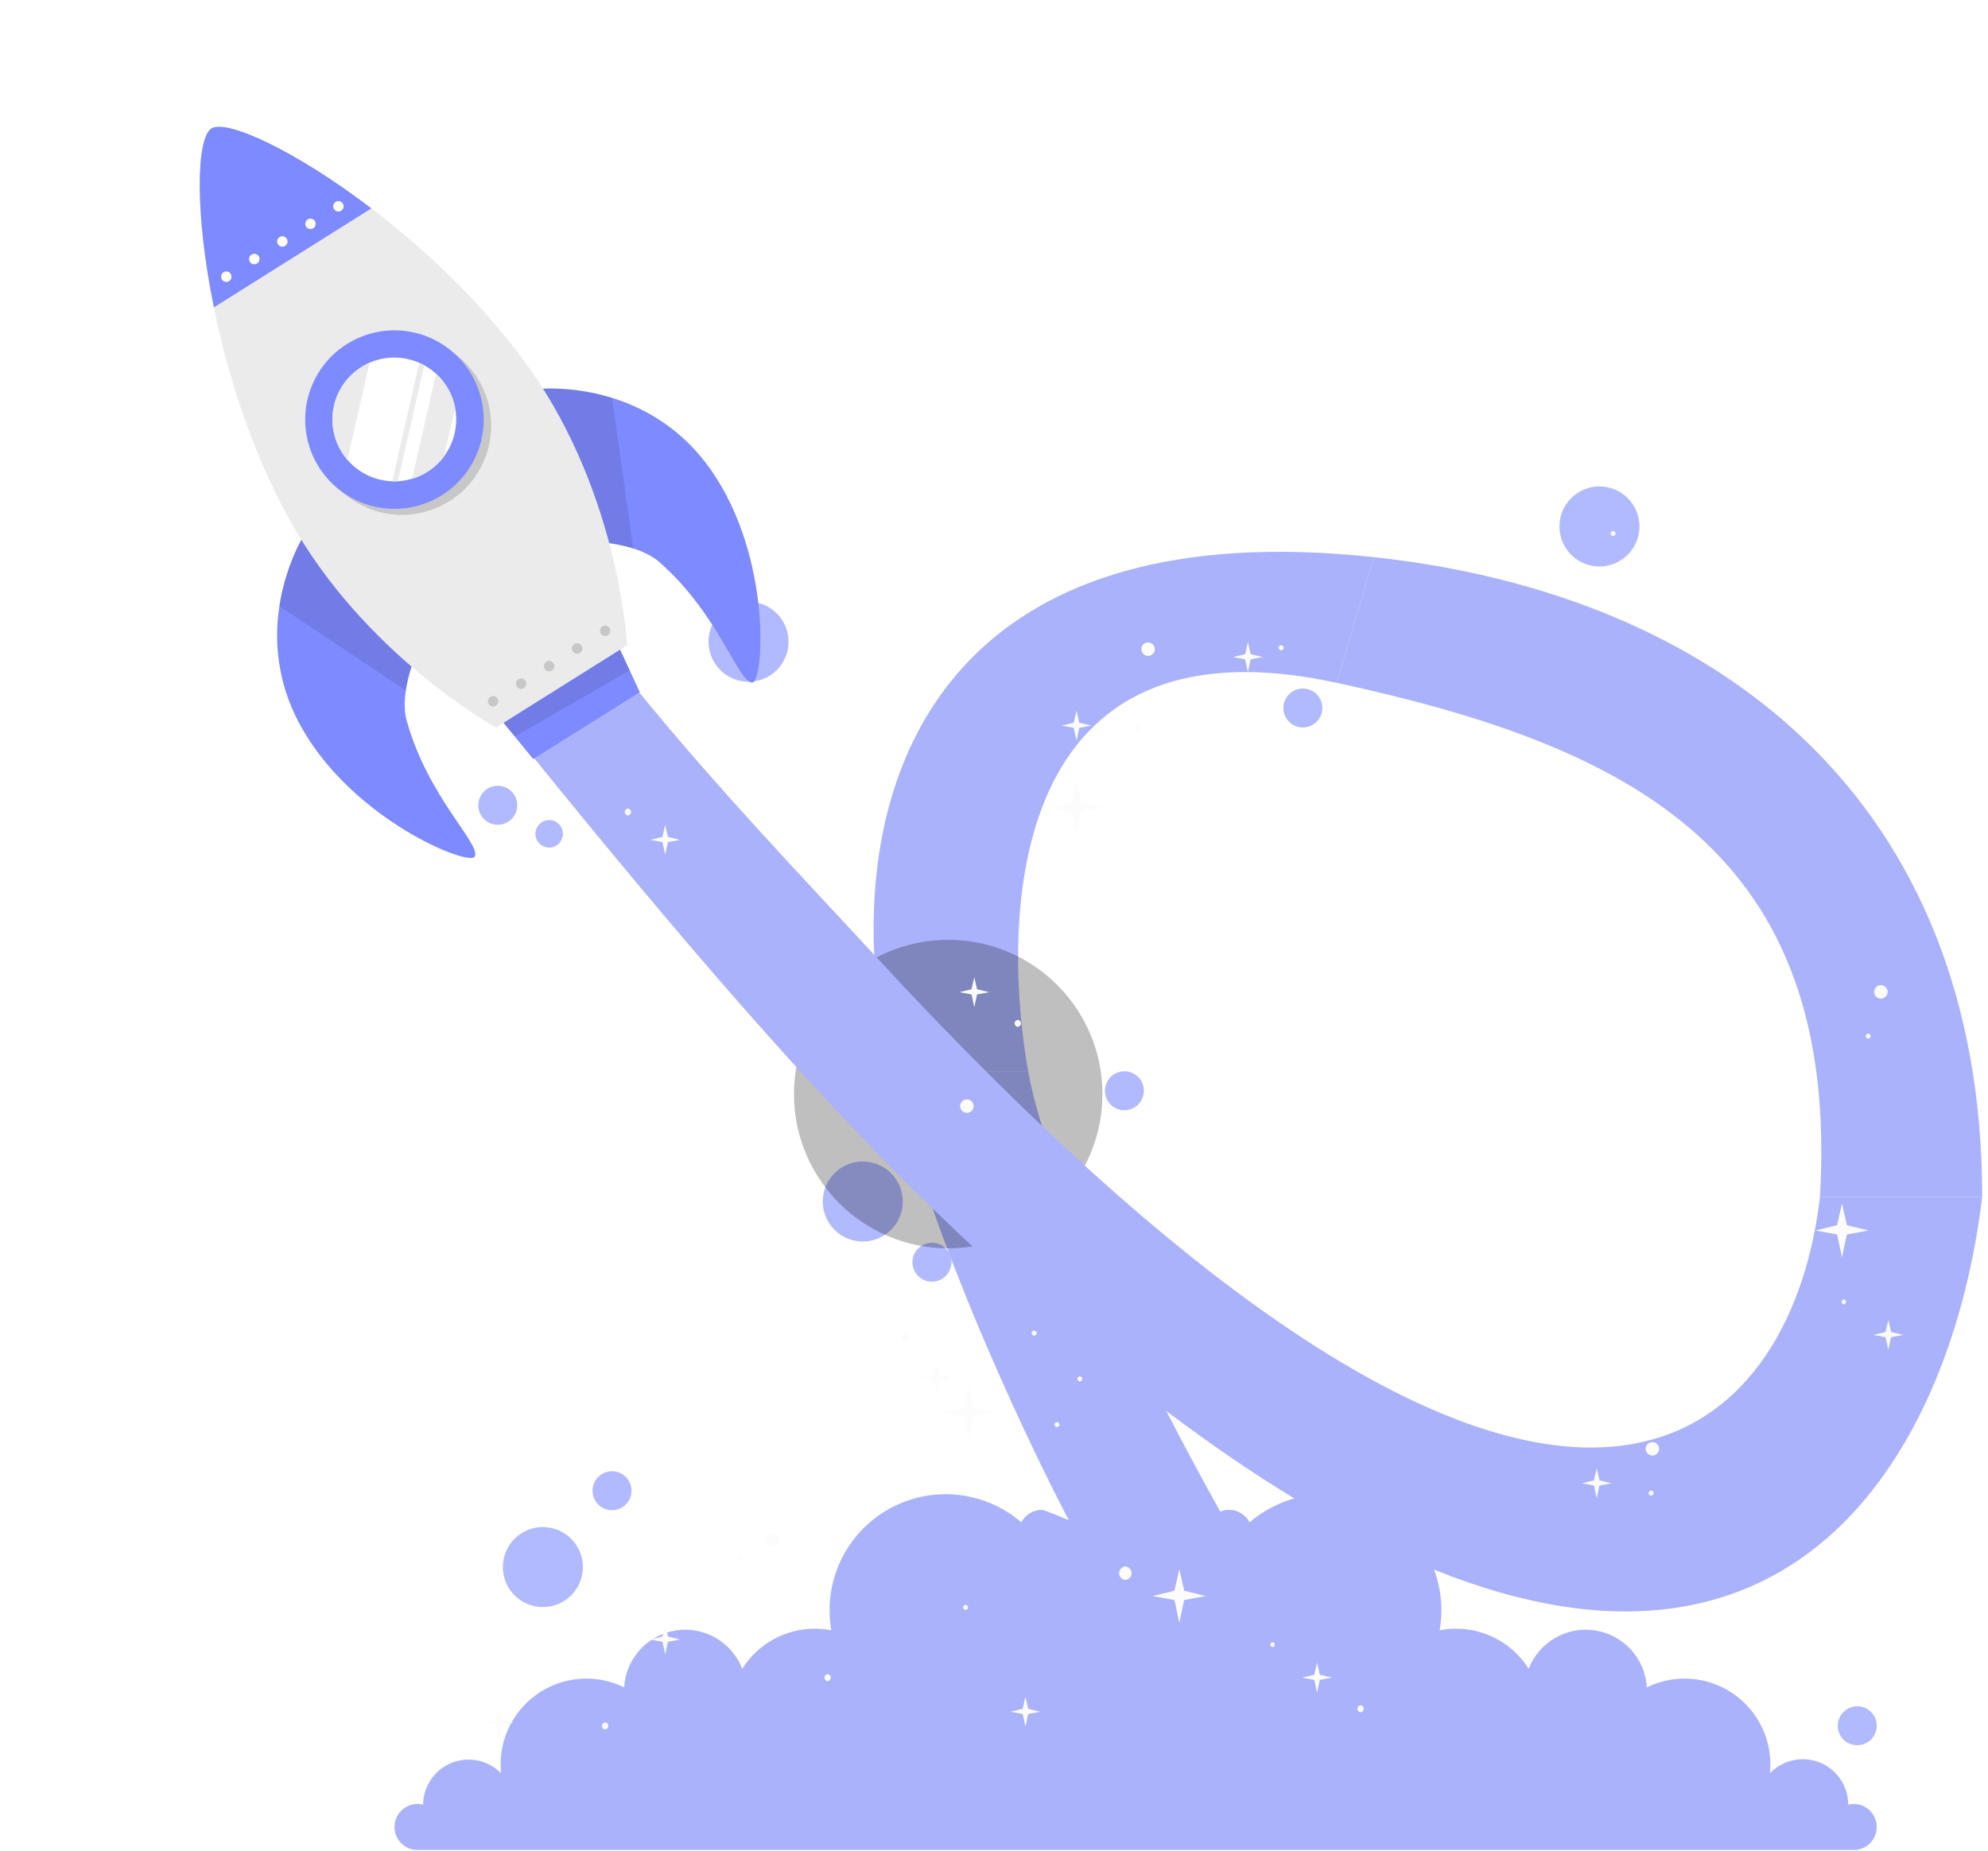 <?xml version="1.0" encoding="UTF-8"?> <svg xmlns="http://www.w3.org/2000/svg" width="174" height="162" viewBox="0 0 174 162" fill="none"> <path opacity="0.6" d="M51.017 137.173C51.017 137.866 50.811 138.543 50.426 139.119C50.041 139.695 49.494 140.144 48.854 140.409C48.214 140.674 47.509 140.743 46.83 140.607C46.151 140.472 45.527 140.138 45.037 139.648C44.548 139.158 44.215 138.533 44.08 137.854C43.945 137.174 44.016 136.47 44.281 135.83C44.547 135.19 44.997 134.644 45.573 134.26C46.15 133.875 46.827 133.671 47.52 133.672C48.448 133.673 49.337 134.043 49.993 134.699C50.648 135.356 51.017 136.246 51.017 137.173V137.173Z" fill="#7E8AFF"></path> <path opacity="0.6" d="M79.016 105.173C79.016 105.866 78.811 106.543 78.426 107.119C78.041 107.695 77.494 108.144 76.854 108.409C76.214 108.674 75.509 108.743 74.83 108.607C74.151 108.472 73.527 108.138 73.037 107.648C72.548 107.158 72.215 106.533 72.08 105.854C71.945 105.174 72.016 104.47 72.281 103.83C72.547 103.19 72.997 102.644 73.573 102.26C74.15 101.875 74.827 101.671 75.52 101.672C76.448 101.673 77.337 102.043 77.993 102.699C78.648 103.356 79.016 104.246 79.016 105.173V105.173Z" fill="#7E8AFF"></path> <path opacity="0.6" d="M69.016 56.173C69.016 56.866 68.811 57.543 68.426 58.119C68.041 58.695 67.494 59.144 66.854 59.409C66.214 59.674 65.509 59.743 64.83 59.607C64.151 59.472 63.527 59.138 63.037 58.648C62.548 58.157 62.215 57.533 62.08 56.854C61.945 56.174 62.016 55.47 62.281 54.83C62.547 54.19 62.997 53.644 63.573 53.26C64.15 52.875 64.827 52.671 65.52 52.672C66.448 52.673 67.337 53.043 67.993 53.699C68.648 54.356 69.016 55.246 69.016 56.173V56.173Z" fill="#7E8AFF"></path> <path opacity="0.6" d="M143.494 46.083C143.494 46.775 143.289 47.453 142.904 48.029C142.519 48.605 141.971 49.053 141.331 49.318C140.691 49.583 139.987 49.652 139.307 49.517C138.628 49.381 138.004 49.047 137.515 48.557C137.025 48.067 136.692 47.442 136.558 46.763C136.423 46.083 136.493 45.379 136.759 44.739C137.025 44.099 137.474 43.553 138.051 43.169C138.627 42.785 139.305 42.58 139.997 42.581C140.925 42.582 141.815 42.952 142.47 43.608C143.126 44.265 143.494 45.155 143.494 46.083V46.083Z" fill="#7E8AFF"></path> <path opacity="0.6" d="M55.273 130.491C55.273 130.829 55.173 131.158 54.985 131.439C54.798 131.72 54.531 131.938 54.219 132.068C53.908 132.197 53.565 132.231 53.233 132.165C52.903 132.099 52.598 131.936 52.36 131.698C52.121 131.459 51.959 131.155 51.893 130.824C51.827 130.493 51.861 130.15 51.99 129.838C52.119 129.526 52.338 129.26 52.618 129.072C52.899 128.885 53.229 128.785 53.566 128.785C54.019 128.785 54.453 128.964 54.773 129.284C55.093 129.604 55.273 130.039 55.273 130.491V130.491Z" fill="#7E8AFF"></path> <path opacity="0.6" d="M45.273 70.491C45.273 70.829 45.173 71.159 44.985 71.439C44.798 71.72 44.531 71.938 44.219 72.068C43.908 72.197 43.565 72.231 43.233 72.165C42.903 72.099 42.598 71.936 42.36 71.698C42.121 71.459 41.959 71.155 41.893 70.824C41.827 70.493 41.861 70.15 41.99 69.838C42.119 69.526 42.338 69.26 42.618 69.072C42.899 68.885 43.229 68.785 43.566 68.785C44.019 68.785 44.453 68.964 44.773 69.284C45.093 69.605 45.273 70.038 45.273 70.491V70.491Z" fill="#7E8AFF"></path> <path opacity="0.6" d="M49.27 72.99C49.27 73.228 49.199 73.461 49.067 73.659C48.934 73.857 48.746 74.012 48.526 74.103C48.306 74.194 48.064 74.218 47.83 74.171C47.596 74.125 47.381 74.01 47.213 73.842C47.044 73.673 46.93 73.459 46.883 73.225C46.837 72.991 46.861 72.749 46.952 72.528C47.043 72.308 47.197 72.12 47.395 71.988C47.594 71.855 47.827 71.785 48.065 71.785C48.385 71.785 48.691 71.912 48.917 72.138C49.143 72.364 49.27 72.67 49.27 72.99V72.99Z" fill="#7E8AFF"></path> <path opacity="0.6" d="M83.273 110.491C83.273 110.829 83.173 111.158 82.985 111.439C82.798 111.72 82.531 111.938 82.219 112.068C81.908 112.197 81.564 112.231 81.234 112.165C80.903 112.099 80.598 111.936 80.36 111.698C80.121 111.459 79.959 111.155 79.893 110.824C79.827 110.493 79.861 110.15 79.99 109.838C80.119 109.526 80.338 109.26 80.618 109.072C80.899 108.885 81.229 108.785 81.566 108.785C82.019 108.785 82.453 108.964 82.773 109.284C83.093 109.604 83.273 110.039 83.273 110.491V110.491Z" fill="#7E8AFF"></path> <path opacity="0.6" d="M130.118 135.482C130.118 135.82 130.018 136.15 129.83 136.43C129.642 136.711 129.376 136.93 129.063 137.059C128.751 137.188 128.408 137.221 128.077 137.155C127.746 137.089 127.442 136.926 127.203 136.687C126.965 136.448 126.803 136.143 126.737 135.812C126.672 135.48 126.707 135.137 126.836 134.825C126.966 134.514 127.186 134.247 127.467 134.061C127.748 133.874 128.079 133.774 128.416 133.775C128.64 133.775 128.862 133.82 129.069 133.905C129.275 133.991 129.463 134.117 129.621 134.275C129.779 134.434 129.905 134.622 129.99 134.829C130.075 135.036 130.119 135.258 130.118 135.482V135.482Z" fill="#7E8AFF"></path> <path opacity="0.6" d="M100.118 95.482C100.118 95.82 100.018 96.15 99.83 96.43C99.642 96.711 99.376 96.93 99.064 97.059C98.751 97.188 98.408 97.221 98.077 97.155C97.746 97.089 97.442 96.926 97.203 96.687C96.965 96.448 96.803 96.143 96.737 95.812C96.672 95.48 96.707 95.137 96.837 94.825C96.966 94.514 97.186 94.248 97.467 94.061C97.748 93.874 98.079 93.774 98.416 93.775C98.64 93.775 98.862 93.82 99.069 93.905C99.276 93.991 99.463 94.117 99.621 94.275C99.779 94.434 99.905 94.622 99.99 94.829C100.075 95.036 100.119 95.258 100.118 95.482V95.482Z" fill="#7E8AFF"></path> <path opacity="0.6" d="M164.261 151.067C164.261 151.404 164.161 151.735 163.973 152.015C163.785 152.296 163.518 152.515 163.206 152.644C162.894 152.773 162.551 152.806 162.22 152.74C161.889 152.674 161.585 152.511 161.346 152.272C161.108 152.032 160.946 151.728 160.88 151.397C160.815 151.065 160.849 150.722 160.979 150.41C161.109 150.099 161.329 149.832 161.61 149.646C161.891 149.459 162.222 149.359 162.559 149.36C162.783 149.36 163.005 149.405 163.212 149.49C163.418 149.576 163.606 149.702 163.764 149.86C163.922 150.019 164.048 150.207 164.133 150.414C164.218 150.621 164.262 150.843 164.261 151.067V151.067Z" fill="#7E8AFF"></path> <path opacity="0.6" d="M115.738 61.976C115.738 62.314 115.638 62.644 115.45 62.925C115.263 63.205 114.996 63.424 114.684 63.553C114.372 63.682 114.028 63.715 113.697 63.649C113.366 63.583 113.062 63.42 112.824 63.181C112.585 62.942 112.423 62.637 112.358 62.306C112.292 61.974 112.327 61.631 112.457 61.319C112.587 61.008 112.806 60.742 113.088 60.555C113.369 60.368 113.699 60.269 114.037 60.27C114.261 60.27 114.482 60.314 114.689 60.4C114.896 60.485 115.084 60.611 115.242 60.77C115.4 60.928 115.525 61.116 115.61 61.323C115.695 61.53 115.739 61.752 115.738 61.976V61.976Z" fill="#7E8AFF"></path> <path d="M164.261 159.923C164.261 160.188 164.21 160.45 164.109 160.695C164.008 160.94 163.859 161.162 163.672 161.349C163.485 161.537 163.262 161.685 163.018 161.786C162.773 161.887 162.511 161.939 162.246 161.938H36.545C36.01 161.938 35.498 161.726 35.12 161.348C34.742 160.97 34.53 160.458 34.53 159.923C34.53 159.389 34.742 158.876 35.12 158.498C35.498 158.12 36.01 157.908 36.545 157.908C36.71 157.906 36.874 157.926 37.034 157.967C37.041 157.184 37.28 156.421 37.719 155.773C38.158 155.125 38.779 154.621 39.503 154.325C40.228 154.028 41.023 153.952 41.791 154.105C42.558 154.259 43.264 154.636 43.818 155.188H43.852C43.828 154.939 43.818 154.699 43.818 154.445C43.817 153.459 44.011 152.483 44.388 151.572C44.764 150.661 45.317 149.834 46.014 149.137C46.71 148.439 47.538 147.886 48.448 147.509C49.359 147.131 50.335 146.937 51.321 146.937C52.467 146.934 53.599 147.197 54.627 147.705C54.698 146.484 55.184 145.324 56.005 144.418C56.826 143.512 57.933 142.914 59.141 142.724C60.349 142.533 61.585 142.762 62.645 143.372C63.705 143.982 64.525 144.936 64.967 146.076C65.643 145.001 66.581 144.115 67.693 143.501C68.805 142.888 70.055 142.567 71.325 142.569C71.806 142.568 72.286 142.613 72.758 142.706C72.658 142.128 72.608 141.542 72.607 140.955C72.607 139.011 73.165 137.107 74.215 135.47C75.265 133.834 76.763 132.533 78.531 131.722C80.298 130.911 82.261 130.625 84.187 130.897C86.112 131.169 87.919 131.988 89.393 133.257C89.564 132.929 89.82 132.654 90.136 132.462C90.451 132.27 90.814 132.167 91.183 132.166C91.45 132.166 93.301 132.969 93.548 133.069C93.548 133.069 86.731 120.246 81.624 105.782C80.227 101.824 78.958 97.744 77.991 93.77C82.317 93.77 85.665 93.77 89.991 93.77C90.251 95.222 90.663 96.832 91.189 98.545C93.604 106.398 98.428 116.428 102.079 123.511C104.758 128.707 106.805 132.318 106.805 132.318C107.052 132.217 107.316 132.166 107.583 132.166C107.952 132.167 108.315 132.27 108.63 132.462C108.946 132.654 109.203 132.929 109.373 133.257C110.511 132.277 111.848 131.566 113.284 131.167C113.708 131.05 114.141 130.959 114.579 130.897C116.505 130.625 118.468 130.911 120.235 131.722C122.003 132.533 123.501 133.834 124.551 135.47C124.942 136.08 125.265 136.727 125.516 137.399C125.939 138.531 126.159 139.735 126.159 140.955C126.158 141.542 126.108 142.128 126.008 142.706C126.48 142.613 126.96 142.567 127.441 142.569C128.711 142.567 129.961 142.888 131.073 143.501C132.185 144.115 133.123 145.001 133.799 146.076C134.242 144.936 135.061 143.982 136.121 143.372C137.181 142.762 138.417 142.533 139.625 142.724C140.833 142.914 141.94 143.512 142.761 144.418C143.582 145.324 144.068 146.484 144.139 147.705C145.165 147.198 146.295 146.935 147.44 146.937C148.427 146.937 149.403 147.13 150.314 147.507C151.225 147.884 152.053 148.437 152.751 149.135C153.448 149.832 154.001 150.66 154.378 151.571C154.755 152.482 154.949 153.459 154.948 154.445C154.948 154.694 154.948 154.934 154.914 155.188H154.948C155.501 154.624 156.209 154.237 156.982 154.076C157.755 153.916 158.559 153.989 159.29 154.287C160.022 154.586 160.648 155.095 161.089 155.75C161.53 156.405 161.766 157.177 161.766 157.967C161.926 157.926 162.091 157.906 162.256 157.908C162.788 157.911 163.298 158.124 163.674 158.502C164.05 158.879 164.261 159.39 164.261 159.923Z" fill="#AAB2FC"></path> <path d="M77.991 93.77H89.991C87.932 82.27 86.991 53.27 116.991 59.77L120.235 48.77C85.12 44.98 75.654 64.942 76.516 83.582C76.678 87.08 77.203 90.531 77.991 93.77Z" fill="#AAB2FC"></path> <path d="M120.235 48.77L116.991 59.77C142.761 65.353 161.089 74.5 159.29 104.77H173.491C173.491 70 150.314 52.016 120.235 48.77Z" fill="#AAB2FC"></path> <g filter="url(#filter0_f_247_1016)"> <circle cx="82.991" cy="95.769" r="13.5" fill="black" fill-opacity="0.25"></circle> </g> <path d="M159.29 104.769H173.491C170.891 126.371 157.645 150.364 125.516 137.399C121.709 135.863 117.636 133.807 113.284 131.167C109.737 129.015 106.004 126.475 102.079 123.51C95.769 118.745 88.961 112.885 81.624 105.782C70.913 95.412 59.512 82.125 46.451 66L55.451 60C62.754 68.994 70.137 76.665 76.516 83.582C81.699 89.201 86.585 94.17 91.189 98.544C139.896 144.82 157.013 124.59 159.29 104.769Z" fill="#AAB2FC"></path> <path d="M105.54 139.711L103.644 140.062L103.222 142.06L102.796 140.062L100.897 139.711L102.789 139.249L103.222 137.357L103.652 139.249L105.54 139.711Z" fill="#FCFCFC"></path> <path d="M163.54 107.711L161.645 108.062L161.222 110.06L160.796 108.062L158.897 107.711L160.789 107.249L161.222 105.357L161.652 107.249L163.54 107.711Z" fill="#FCFCFC"></path> <path d="M96.54 70.711L94.644 71.062L94.222 73.06L93.796 71.062L91.897 70.711L93.789 70.249L94.222 68.357L94.652 70.249L96.54 70.711Z" fill="#FCFCFC"></path> <path d="M87.087 123.671L85.192 124.023L84.766 126.025L84.343 124.023L82.445 123.671L84.336 123.21L84.766 121.322L85.199 123.21L87.087 123.671Z" fill="#FCFCFC"></path> <path d="M59.516 143.518L58.459 143.714L58.221 144.832L57.983 143.714L56.922 143.518L57.98 143.259L58.221 142.205L58.462 143.259L59.516 143.518Z" fill="#FCFCFC"></path> <path d="M59.517 73.518L58.459 73.713L58.221 74.832L57.983 73.713L56.922 73.518L57.98 73.259L58.221 72.205L58.462 73.259L59.517 73.518Z" fill="#FCFCFC"></path> <path d="M95.517 63.518L94.459 63.714L94.221 64.832L93.983 63.714L92.922 63.518L93.98 63.259L94.221 62.205L94.462 63.259L95.517 63.518Z" fill="#FCFCFC"></path> <path d="M110.517 57.518L109.459 57.714L109.221 58.831L108.983 57.714L107.922 57.518L108.98 57.259L109.221 56.205L109.462 57.259L110.517 57.518Z" fill="#FCFCFC"></path> <path d="M116.571 146.851L115.513 147.05L115.275 148.168L115.037 147.05L113.976 146.851L115.034 146.596L115.275 145.538L115.517 146.596L116.571 146.851Z" fill="#FCFCFC"></path> <path d="M166.571 116.851L165.513 117.05L165.275 118.168L165.037 117.05L163.976 116.851L165.034 116.596L165.275 115.538L165.517 116.596L166.571 116.851Z" fill="#FCFCFC"></path> <path d="M86.57 86.851L85.513 87.05L85.275 88.168L85.037 87.05L83.976 86.851L85.034 86.596L85.275 85.538L85.516 86.596L86.57 86.851Z" fill="#FCFCFC"></path> <path d="M44.925 150.77L43.864 150.965L43.626 152.083L43.388 150.965L42.331 150.77L43.385 150.511L43.626 149.457L43.868 150.511L44.925 150.77Z" fill="#FCFCFC"></path> <path d="M91.048 149.84L89.99 150.039L89.752 151.153L89.515 150.039L88.454 149.84L89.511 149.581L89.752 148.527L89.994 149.581L91.048 149.84Z" fill="#FCFCFC"></path> <path d="M141.048 129.84L139.99 130.039L139.753 131.153L139.515 130.039L138.454 129.84L139.511 129.581L139.753 128.527L139.994 129.581L141.048 129.84Z" fill="#FCFCFC"></path> <path d="M83.286 120.633L82.225 120.828L81.99 121.946L81.753 120.828L80.691 120.633L81.749 120.374L81.99 119.316L82.232 120.374L83.286 120.633Z" fill="#FCFCFC"></path> <path d="M119.08 149.272C119.004 149.281 118.934 149.316 118.883 149.373C118.832 149.43 118.804 149.503 118.804 149.579C118.804 149.656 118.832 149.729 118.883 149.786C118.934 149.842 119.004 149.878 119.08 149.886C119.156 149.878 119.226 149.842 119.277 149.786C119.328 149.729 119.356 149.656 119.356 149.579C119.356 149.503 119.328 149.43 119.277 149.373C119.226 149.316 119.156 149.281 119.08 149.272V149.272Z" fill="#FCFCFC"></path> <path d="M89.08 89.272C89.004 89.281 88.934 89.317 88.883 89.373C88.832 89.43 88.804 89.503 88.804 89.579C88.804 89.656 88.832 89.729 88.883 89.786C88.934 89.843 89.004 89.878 89.08 89.886C89.156 89.878 89.226 89.843 89.277 89.786C89.327 89.729 89.356 89.656 89.356 89.579C89.356 89.503 89.327 89.43 89.277 89.373C89.226 89.317 89.156 89.281 89.08 89.272V89.272Z" fill="#FCFCFC"></path> <path d="M79.183 116.754C79.107 116.762 79.037 116.798 78.986 116.855C78.935 116.911 78.907 116.985 78.907 117.061C78.907 117.137 78.935 117.211 78.986 117.267C79.037 117.324 79.107 117.36 79.183 117.368C79.258 117.36 79.329 117.324 79.379 117.267C79.43 117.211 79.458 117.137 79.458 117.061C79.458 116.985 79.43 116.911 79.379 116.855C79.329 116.798 79.258 116.762 79.183 116.754V116.754Z" fill="#FCFCFC"></path> <path d="M52.957 150.77C52.882 150.778 52.812 150.814 52.761 150.871C52.71 150.927 52.682 151.001 52.682 151.077C52.682 151.153 52.71 151.227 52.761 151.283C52.812 151.34 52.882 151.376 52.957 151.384C53.033 151.376 53.103 151.34 53.154 151.283C53.205 151.227 53.233 151.153 53.233 151.077C53.233 151.001 53.205 150.927 53.154 150.871C53.103 150.814 53.033 150.778 52.957 150.77V150.77Z" fill="#FCFCFC"></path> <path d="M54.957 70.77C54.882 70.778 54.812 70.814 54.761 70.871C54.71 70.927 54.682 71.001 54.682 71.077C54.682 71.153 54.71 71.227 54.761 71.283C54.812 71.34 54.882 71.376 54.957 71.384C55.033 71.376 55.103 71.34 55.154 71.283C55.205 71.227 55.233 71.153 55.233 71.077C55.233 71.001 55.205 70.927 55.154 70.871C55.103 70.814 55.033 70.778 54.957 70.77V70.77Z" fill="#FCFCFC"></path> <path d="M72.439 146.546C72.364 146.555 72.293 146.59 72.243 146.647C72.192 146.704 72.164 146.777 72.164 146.853C72.164 146.93 72.192 147.003 72.243 147.06C72.293 147.116 72.364 147.152 72.439 147.16C72.515 147.152 72.585 147.116 72.636 147.06C72.687 147.003 72.715 146.93 72.715 146.853C72.715 146.777 72.687 146.704 72.636 146.647C72.585 146.59 72.515 146.555 72.439 146.546V146.546Z" fill="#FCFCFC"></path> <path d="M111.381 143.743C111.328 143.749 111.28 143.775 111.244 143.816C111.209 143.856 111.189 143.907 111.189 143.961C111.189 144.014 111.209 144.066 111.244 144.106C111.28 144.147 111.328 144.172 111.381 144.179C111.435 144.172 111.483 144.147 111.519 144.106C111.554 144.066 111.574 144.014 111.574 143.961C111.574 143.907 111.554 143.856 111.519 143.816C111.483 143.775 111.435 143.749 111.381 143.743V143.743Z" fill="#FCFCFC"></path> <path d="M161.382 113.743C161.328 113.749 161.28 113.775 161.244 113.816C161.209 113.856 161.189 113.907 161.189 113.961C161.189 114.014 161.209 114.066 161.244 114.106C161.28 114.147 161.328 114.172 161.382 114.179C161.435 114.172 161.483 114.147 161.519 114.106C161.554 114.066 161.574 114.014 161.574 113.961C161.574 113.907 161.554 113.856 161.519 113.816C161.483 113.775 161.435 113.749 161.382 113.743V113.743Z" fill="#FCFCFC"></path> <path d="M84.514 140.484C84.456 140.484 84.401 140.507 84.361 140.548C84.32 140.588 84.297 140.643 84.297 140.701C84.297 140.758 84.32 140.813 84.361 140.854C84.401 140.895 84.456 140.917 84.514 140.917C84.571 140.917 84.626 140.895 84.667 140.854C84.707 140.813 84.73 140.758 84.73 140.701C84.73 140.643 84.707 140.588 84.667 140.548C84.626 140.507 84.571 140.484 84.514 140.484Z" fill="#FCFCFC"></path> <path d="M144.514 130.484C144.456 130.484 144.401 130.507 144.361 130.548C144.32 130.588 144.297 130.643 144.297 130.701C144.297 130.758 144.32 130.813 144.361 130.854C144.401 130.895 144.456 130.917 144.514 130.917C144.571 130.917 144.626 130.895 144.667 130.854C144.707 130.813 144.73 130.758 144.73 130.701C144.73 130.643 144.707 130.588 144.667 130.548C144.626 130.507 144.571 130.484 144.514 130.484Z" fill="#FCFCFC"></path> <path d="M163.514 90.484C163.456 90.484 163.401 90.507 163.361 90.548C163.32 90.588 163.297 90.644 163.297 90.701C163.297 90.758 163.32 90.813 163.361 90.854C163.401 90.895 163.456 90.917 163.514 90.917C163.571 90.917 163.626 90.895 163.667 90.854C163.707 90.813 163.73 90.758 163.73 90.701C163.73 90.644 163.707 90.588 163.667 90.548C163.626 90.507 163.571 90.484 163.514 90.484Z" fill="#FCFCFC"></path> <path d="M112.133 56.484C112.076 56.484 112.021 56.507 111.98 56.548C111.94 56.588 111.917 56.644 111.917 56.701C111.917 56.758 111.94 56.813 111.98 56.854C112.021 56.895 112.076 56.917 112.133 56.917C112.191 56.917 112.246 56.895 112.287 56.854C112.327 56.813 112.35 56.758 112.35 56.701C112.35 56.644 112.327 56.588 112.287 56.548C112.246 56.507 112.191 56.484 112.133 56.484Z" fill="#FCFCFC"></path> <path d="M141.183 46.484C141.125 46.484 141.07 46.507 141.029 46.548C140.989 46.588 140.966 46.644 140.966 46.701C140.966 46.758 140.989 46.813 141.029 46.854C141.07 46.895 141.125 46.917 141.183 46.917C141.24 46.917 141.295 46.895 141.336 46.854C141.376 46.813 141.399 46.758 141.399 46.701C141.399 46.644 141.376 46.588 141.336 46.548C141.295 46.507 141.24 46.484 141.183 46.484Z" fill="#FCFCFC"></path> <path d="M94.514 120.484C94.456 120.484 94.401 120.507 94.361 120.548C94.32 120.588 94.297 120.643 94.297 120.701C94.297 120.758 94.32 120.813 94.361 120.854C94.401 120.895 94.456 120.917 94.514 120.917C94.571 120.917 94.626 120.895 94.667 120.854C94.707 120.813 94.73 120.758 94.73 120.701C94.73 120.643 94.707 120.588 94.667 120.548C94.626 120.507 94.571 120.484 94.514 120.484Z" fill="#FCFCFC"></path> <path d="M90.514 116.484C90.456 116.484 90.401 116.507 90.361 116.548C90.32 116.588 90.297 116.643 90.297 116.701C90.297 116.758 90.32 116.813 90.361 116.854C90.401 116.895 90.456 116.917 90.514 116.917C90.571 116.917 90.626 116.895 90.667 116.854C90.707 116.813 90.73 116.758 90.73 116.701C90.73 116.643 90.707 116.588 90.667 116.548C90.626 116.507 90.571 116.484 90.514 116.484Z" fill="#FCFCFC"></path> <path d="M92.514 124.484C92.456 124.484 92.401 124.507 92.361 124.548C92.32 124.588 92.297 124.643 92.297 124.701C92.297 124.758 92.32 124.813 92.361 124.854C92.401 124.895 92.456 124.917 92.514 124.917C92.571 124.917 92.626 124.895 92.667 124.854C92.707 124.813 92.73 124.758 92.73 124.701C92.73 124.643 92.707 124.588 92.667 124.548C92.626 124.507 92.571 124.484 92.514 124.484Z" fill="#FCFCFC"></path> <path d="M89.514 82.484C89.456 82.484 89.401 82.507 89.361 82.548C89.32 82.588 89.297 82.644 89.297 82.701C89.297 82.758 89.32 82.813 89.361 82.854C89.401 82.895 89.456 82.917 89.514 82.917C89.571 82.917 89.626 82.895 89.667 82.854C89.707 82.813 89.73 82.758 89.73 82.701C89.73 82.644 89.707 82.588 89.667 82.548C89.626 82.507 89.571 82.484 89.514 82.484Z" fill="#FCFCFC"></path> <path d="M99.514 63.484C99.456 63.484 99.401 63.507 99.361 63.548C99.32 63.588 99.297 63.644 99.297 63.701C99.297 63.758 99.32 63.813 99.361 63.854C99.401 63.895 99.456 63.917 99.514 63.917C99.571 63.917 99.626 63.895 99.667 63.854C99.707 63.813 99.73 63.758 99.73 63.701C99.73 63.644 99.707 63.588 99.667 63.548C99.626 63.507 99.571 63.484 99.514 63.484Z" fill="#FCFCFC"></path> <path d="M64.844 136.232C64.791 136.239 64.742 136.265 64.707 136.305C64.671 136.345 64.652 136.397 64.652 136.45C64.652 136.504 64.671 136.555 64.707 136.596C64.742 136.636 64.791 136.662 64.844 136.668C64.897 136.662 64.946 136.636 64.981 136.596C65.016 136.555 65.036 136.504 65.036 136.45C65.036 136.397 65.016 136.345 64.981 136.305C64.946 136.265 64.897 136.239 64.844 136.232V136.232Z" fill="#FCFCFC"></path> <path d="M98.494 137.12C98.346 137.131 98.207 137.198 98.105 137.308C98.004 137.418 97.947 137.561 97.947 137.711C97.947 137.86 98.004 138.004 98.105 138.113C98.207 138.223 98.346 138.29 98.494 138.302C98.643 138.29 98.782 138.223 98.883 138.113C98.985 138.004 99.041 137.86 99.041 137.711C99.041 137.561 98.985 137.418 98.883 137.308C98.782 137.198 98.643 137.131 98.494 137.12V137.12Z" fill="#FCFCFC"></path> <path d="M67.626 134.234C67.47 134.234 67.32 134.296 67.21 134.407C67.099 134.517 67.037 134.667 67.037 134.824C67.037 134.98 67.099 135.13 67.21 135.24C67.32 135.351 67.47 135.413 67.626 135.413C67.783 135.413 67.933 135.351 68.043 135.24C68.154 135.13 68.216 134.98 68.216 134.824C68.216 134.667 68.154 134.517 68.043 134.407C67.933 134.296 67.783 134.234 67.626 134.234V134.234Z" fill="#FCFCFC"></path> <path d="M84.626 96.234C84.47 96.234 84.32 96.296 84.21 96.407C84.099 96.517 84.037 96.667 84.037 96.823C84.037 96.98 84.099 97.13 84.21 97.24C84.32 97.351 84.47 97.413 84.626 97.413C84.783 97.413 84.933 97.351 85.043 97.24C85.154 97.13 85.216 96.98 85.216 96.823C85.216 96.667 85.154 96.517 85.043 96.407C84.933 96.296 84.783 96.234 84.626 96.234V96.234Z" fill="#FCFCFC"></path> <path d="M164.626 86.234C164.47 86.234 164.32 86.296 164.21 86.407C164.099 86.517 164.037 86.667 164.037 86.823C164.037 86.98 164.099 87.13 164.21 87.24C164.32 87.351 164.47 87.413 164.626 87.413C164.783 87.413 164.933 87.351 165.043 87.24C165.154 87.13 165.216 86.98 165.216 86.823C165.216 86.667 165.154 86.517 165.043 86.407C164.933 86.296 164.783 86.234 164.626 86.234V86.234Z" fill="#FCFCFC"></path> <path d="M144.626 126.234C144.47 126.234 144.32 126.296 144.21 126.407C144.099 126.517 144.037 126.667 144.037 126.824C144.037 126.98 144.099 127.13 144.21 127.24C144.32 127.351 144.47 127.413 144.626 127.413C144.783 127.413 144.933 127.351 145.043 127.24C145.154 127.13 145.216 126.98 145.216 126.824C145.216 126.667 145.154 126.517 145.043 126.407C144.933 126.296 144.783 126.234 144.626 126.234V126.234Z" fill="#FCFCFC"></path> <path d="M100.489 56.234C100.333 56.234 100.183 56.296 100.072 56.407C99.962 56.517 99.9 56.667 99.9 56.824C99.9 56.98 99.962 57.13 100.072 57.24C100.183 57.351 100.333 57.413 100.489 57.413C100.645 57.413 100.795 57.351 100.905 57.24C101.016 57.13 101.078 56.98 101.078 56.824C101.078 56.667 101.016 56.517 100.905 56.407C100.795 56.296 100.645 56.234 100.489 56.234V56.234Z" fill="#FCFCFC"></path> <path d="M26.974 46.29C26.77 46.418 21.38 54.7 26.358 63.622C30.936 71.825 41.169 75.912 41.565 74.968C42.048 73.811 37.463 69.789 35.591 63.071C34.924 60.682 36.424 57.261 36.424 57.261L26.974 46.29Z" fill="#7E8AFF"></path> <path opacity="0.1" d="M36.429 57.269C36.004 58.291 35.702 59.359 35.527 60.451C32.813 58.647 27.739 55.256 24.459 53.06C25.065 49.088 26.865 46.373 26.98 46.3L36.429 57.269Z" fill="black"></path> <path d="M46.34 34.146C46.544 34.017 56.354 32.764 62.218 41.125C67.614 48.814 66.85 59.808 65.828 59.752C64.574 59.684 62.948 53.805 57.709 49.201C55.85 47.561 52.113 47.425 52.113 47.425L46.34 34.146Z" fill="#7E8AFF"></path> <path opacity="0.1" d="M53.564 34.838C54.124 38.782 54.978 44.831 55.429 48.026C54.349 47.698 53.235 47.5 52.109 47.435L46.34 34.146C46.446 34.079 49.7 33.638 53.564 34.838Z" fill="black"></path> <path d="M54.887 56.471L43.42 63.681C43.42 63.681 31.944 57.417 25.343 45.5C22.054 39.554 19.921 32.822 18.71 26.888C17.04 18.71 17.169 12.086 18.502 11.248C19.835 10.409 25.858 13.176 32.506 18.239C37.307 21.89 42.449 26.752 46.378 32.303C54.239 43.42 54.887 56.471 54.887 56.471Z" fill="#EBEBEB"></path> <path d="M41.796 33.109C42.616 34.417 43.031 35.94 42.986 37.484C42.941 39.028 42.44 40.523 41.545 41.782C40.651 43.041 39.403 44.007 37.959 44.557C36.516 45.106 34.942 45.216 33.436 44.871C31.931 44.526 30.561 43.743 29.501 42.62C28.441 41.497 27.737 40.085 27.479 38.562C27.221 37.039 27.421 35.474 28.052 34.065C28.684 32.655 29.719 31.465 31.027 30.644C31.896 30.098 32.864 29.729 33.876 29.558C34.887 29.387 35.922 29.417 36.922 29.645C37.922 29.875 38.867 30.298 39.703 30.892C40.54 31.487 41.251 32.24 41.796 33.109Z" fill="#C7C7C7"></path> <path d="M41.137 32.569C41.96 33.877 42.376 35.4 42.334 36.945C42.291 38.489 41.792 39.987 40.898 41.248C40.004 42.509 38.757 43.476 37.313 44.028C35.869 44.58 34.295 44.691 32.788 44.347C31.281 44.004 29.91 43.221 28.848 42.098C27.786 40.975 27.081 39.563 26.822 38.039C26.563 36.516 26.762 34.95 27.393 33.539C28.024 32.128 29.059 30.936 30.368 30.114C32.122 29.012 34.241 28.651 36.261 29.111C38.28 29.572 40.034 30.816 41.137 32.569V32.569Z" fill="#7E8AFF"></path> <path d="M39.104 33.841C39.672 34.749 39.959 35.804 39.928 36.875C39.897 37.946 39.548 38.983 38.928 39.856C38.307 40.729 37.442 41.398 36.441 41.78C35.44 42.161 34.348 42.237 33.304 41.998C32.26 41.759 31.31 41.216 30.575 40.437C29.839 39.659 29.351 38.68 29.171 37.624C28.992 36.568 29.13 35.482 29.567 34.505C30.005 33.527 30.722 32.701 31.629 32.131C32.232 31.752 32.904 31.495 33.606 31.376C34.308 31.257 35.027 31.277 35.721 31.436C36.415 31.595 37.071 31.889 37.652 32.302C38.232 32.714 38.725 33.237 39.104 33.841V33.841Z" fill="white"></path> <path d="M39.103 33.84C39.461 34.408 39.71 35.037 39.838 35.695L38.867 39.953C38.467 40.492 37.969 40.952 37.399 41.308C36.985 41.569 36.537 41.772 36.068 41.91L38.163 32.719C38.526 33.048 38.842 33.426 39.103 33.84V33.84Z" fill="#EBEBEB"></path> <path d="M32.337 31.766L30.405 40.25C29.853 39.608 29.46 38.846 29.256 38.025C29.052 37.204 29.044 36.346 29.232 35.521C29.42 34.696 29.799 33.926 30.338 33.274C30.877 32.622 31.562 32.105 32.337 31.766V31.766Z" fill="#EBEBEB"></path> <path d="M37.133 31.98L34.821 42.132C34.659 42.143 34.497 42.143 34.333 42.137L36.69 31.756C36.844 31.828 36.997 31.915 37.133 31.98Z" fill="#EBEBEB"></path> <path d="M32.506 18.239L18.722 26.906C17.04 18.71 17.169 12.086 18.502 11.247C19.836 10.409 25.858 13.176 32.506 18.239Z" fill="#7E8AFF"></path> <path d="M20.192 23.973C20.241 24.05 20.266 24.139 20.264 24.23C20.262 24.321 20.233 24.409 20.181 24.483C20.128 24.557 20.055 24.614 19.97 24.647C19.886 24.679 19.793 24.686 19.705 24.666C19.616 24.646 19.536 24.599 19.473 24.534C19.411 24.467 19.37 24.384 19.355 24.295C19.34 24.205 19.352 24.113 19.39 24.031C19.427 23.948 19.488 23.878 19.565 23.831C19.667 23.766 19.791 23.745 19.908 23.772C20.026 23.799 20.128 23.871 20.192 23.973Z" fill="white"></path> <path d="M22.646 22.434C22.695 22.511 22.719 22.6 22.716 22.69C22.714 22.781 22.685 22.868 22.632 22.942C22.58 23.016 22.507 23.073 22.422 23.105C22.338 23.137 22.245 23.144 22.157 23.124C22.069 23.104 21.989 23.058 21.927 22.992C21.864 22.926 21.823 22.844 21.808 22.754C21.793 22.665 21.804 22.573 21.841 22.491C21.878 22.408 21.939 22.338 22.015 22.29C22.066 22.258 22.123 22.236 22.182 22.225C22.241 22.215 22.302 22.217 22.361 22.23C22.42 22.244 22.475 22.268 22.524 22.303C22.573 22.338 22.615 22.383 22.646 22.434V22.434Z" fill="white"></path> <path d="M25.098 20.895C25.146 20.972 25.171 21.061 25.168 21.152C25.166 21.243 25.136 21.33 25.084 21.404C25.031 21.478 24.958 21.535 24.873 21.567C24.788 21.599 24.696 21.605 24.608 21.585C24.519 21.564 24.439 21.518 24.377 21.452C24.315 21.386 24.274 21.303 24.259 21.213C24.244 21.124 24.257 21.032 24.294 20.95C24.332 20.867 24.393 20.798 24.47 20.75C24.52 20.718 24.577 20.697 24.636 20.686C24.695 20.677 24.756 20.678 24.814 20.692C24.873 20.705 24.928 20.73 24.977 20.765C25.025 20.8 25.067 20.844 25.098 20.895V20.895Z" fill="white"></path> <path d="M27.559 19.348C27.608 19.425 27.633 19.514 27.631 19.605C27.628 19.696 27.599 19.784 27.547 19.858C27.495 19.932 27.422 19.989 27.337 20.022C27.252 20.054 27.16 20.061 27.071 20.041C26.983 20.021 26.902 19.974 26.84 19.909C26.778 19.842 26.736 19.759 26.722 19.67C26.707 19.58 26.719 19.488 26.756 19.406C26.794 19.323 26.855 19.253 26.932 19.206C27.034 19.142 27.157 19.122 27.275 19.148C27.392 19.175 27.494 19.247 27.559 19.348V19.348Z" fill="white"></path> <path d="M30.006 17.813C30.054 17.89 30.078 17.979 30.076 18.07C30.073 18.16 30.044 18.248 29.992 18.322C29.939 18.395 29.866 18.452 29.782 18.484C29.697 18.517 29.605 18.523 29.517 18.503C29.428 18.483 29.348 18.437 29.286 18.371C29.224 18.306 29.182 18.223 29.167 18.134C29.152 18.044 29.164 17.953 29.201 17.87C29.238 17.788 29.298 17.718 29.375 17.669C29.425 17.637 29.482 17.615 29.541 17.605C29.601 17.595 29.662 17.596 29.72 17.61C29.779 17.623 29.834 17.648 29.884 17.683C29.933 17.718 29.974 17.762 30.006 17.813V17.813Z" fill="white"></path> <path d="M43.543 61.146C43.591 61.223 43.615 61.312 43.613 61.403C43.61 61.493 43.581 61.581 43.529 61.655C43.476 61.728 43.403 61.785 43.319 61.818C43.234 61.85 43.142 61.856 43.054 61.836C42.965 61.816 42.885 61.77 42.823 61.704C42.761 61.639 42.719 61.556 42.704 61.467C42.689 61.377 42.7 61.286 42.737 61.203C42.774 61.12 42.835 61.051 42.912 61.002C42.962 60.97 43.019 60.948 43.078 60.938C43.138 60.928 43.199 60.929 43.257 60.943C43.316 60.956 43.371 60.981 43.42 61.016C43.469 61.051 43.511 61.095 43.543 61.146V61.146Z" fill="#C7C7C7"></path> <path d="M45.993 59.605C46.042 59.682 46.066 59.771 46.063 59.862C46.061 59.953 46.031 60.04 45.979 60.114C45.926 60.188 45.853 60.245 45.768 60.277C45.683 60.309 45.591 60.315 45.503 60.295C45.414 60.274 45.334 60.228 45.272 60.162C45.21 60.096 45.169 60.013 45.154 59.923C45.14 59.834 45.152 59.742 45.189 59.66C45.227 59.577 45.288 59.508 45.365 59.46C45.468 59.396 45.591 59.376 45.709 59.403C45.827 59.43 45.929 59.503 45.993 59.605V59.605Z" fill="#C7C7C7"></path> <path d="M48.447 58.064C48.495 58.14 48.52 58.23 48.518 58.32C48.516 58.411 48.487 58.499 48.435 58.573C48.383 58.648 48.309 58.705 48.225 58.737C48.14 58.77 48.047 58.776 47.959 58.756C47.87 58.736 47.79 58.69 47.728 58.624C47.666 58.558 47.624 58.475 47.609 58.385C47.594 58.296 47.606 58.204 47.644 58.121C47.681 58.038 47.742 57.969 47.82 57.921C47.922 57.858 48.045 57.837 48.162 57.864C48.28 57.89 48.382 57.962 48.447 58.064V58.064Z" fill="#C7C7C7"></path> <path d="M50.899 56.521C50.948 56.598 50.973 56.687 50.971 56.778C50.969 56.868 50.94 56.956 50.888 57.03C50.836 57.105 50.763 57.161 50.678 57.194C50.594 57.227 50.502 57.234 50.413 57.214C50.325 57.194 50.244 57.148 50.182 57.083C50.119 57.017 50.078 56.934 50.062 56.845C50.047 56.756 50.059 56.664 50.095 56.581C50.132 56.498 50.193 56.428 50.27 56.38C50.32 56.348 50.377 56.326 50.436 56.315C50.495 56.305 50.555 56.306 50.614 56.32C50.672 56.333 50.728 56.357 50.777 56.392C50.826 56.427 50.867 56.471 50.899 56.521V56.521Z" fill="#C7C7C7"></path> <path d="M53.35 54.981C53.397 55.057 53.421 55.145 53.418 55.235C53.415 55.325 53.385 55.412 53.333 55.485C53.281 55.558 53.208 55.614 53.124 55.645C53.04 55.677 52.948 55.683 52.861 55.663C52.773 55.643 52.694 55.597 52.632 55.532C52.571 55.466 52.53 55.384 52.515 55.296C52.5 55.207 52.511 55.116 52.548 55.034C52.585 54.952 52.645 54.883 52.721 54.835C52.772 54.803 52.828 54.781 52.888 54.771C52.947 54.761 53.007 54.762 53.066 54.776C53.124 54.789 53.18 54.815 53.228 54.85C53.277 54.885 53.318 54.929 53.35 54.981V54.981Z" fill="#C7C7C7"></path> <path d="M55.998 60.589L46.67 66.444L44.068 63.27L54.272 56.865L55.998 60.589Z" fill="#7E8AFF"></path> <path opacity="0.1" d="M54.273 56.868L55.114 58.68L45.062 64.484L44.069 63.273L54.273 56.868Z" fill="black"></path> <defs> <filter id="filter0_f_247_1016" x="39.491" y="52.27" width="87" height="87" filterUnits="userSpaceOnUse" color-interpolation-filters="sRGB"> <feFlood flood-opacity="0" result="BackgroundImageFix"></feFlood> <feBlend mode="normal" in="SourceGraphic" in2="BackgroundImageFix" result="shape"></feBlend> <feGaussianBlur stdDeviation="15" result="effect1_foregroundBlur_247_1016"></feGaussianBlur> </filter> </defs> </svg> 